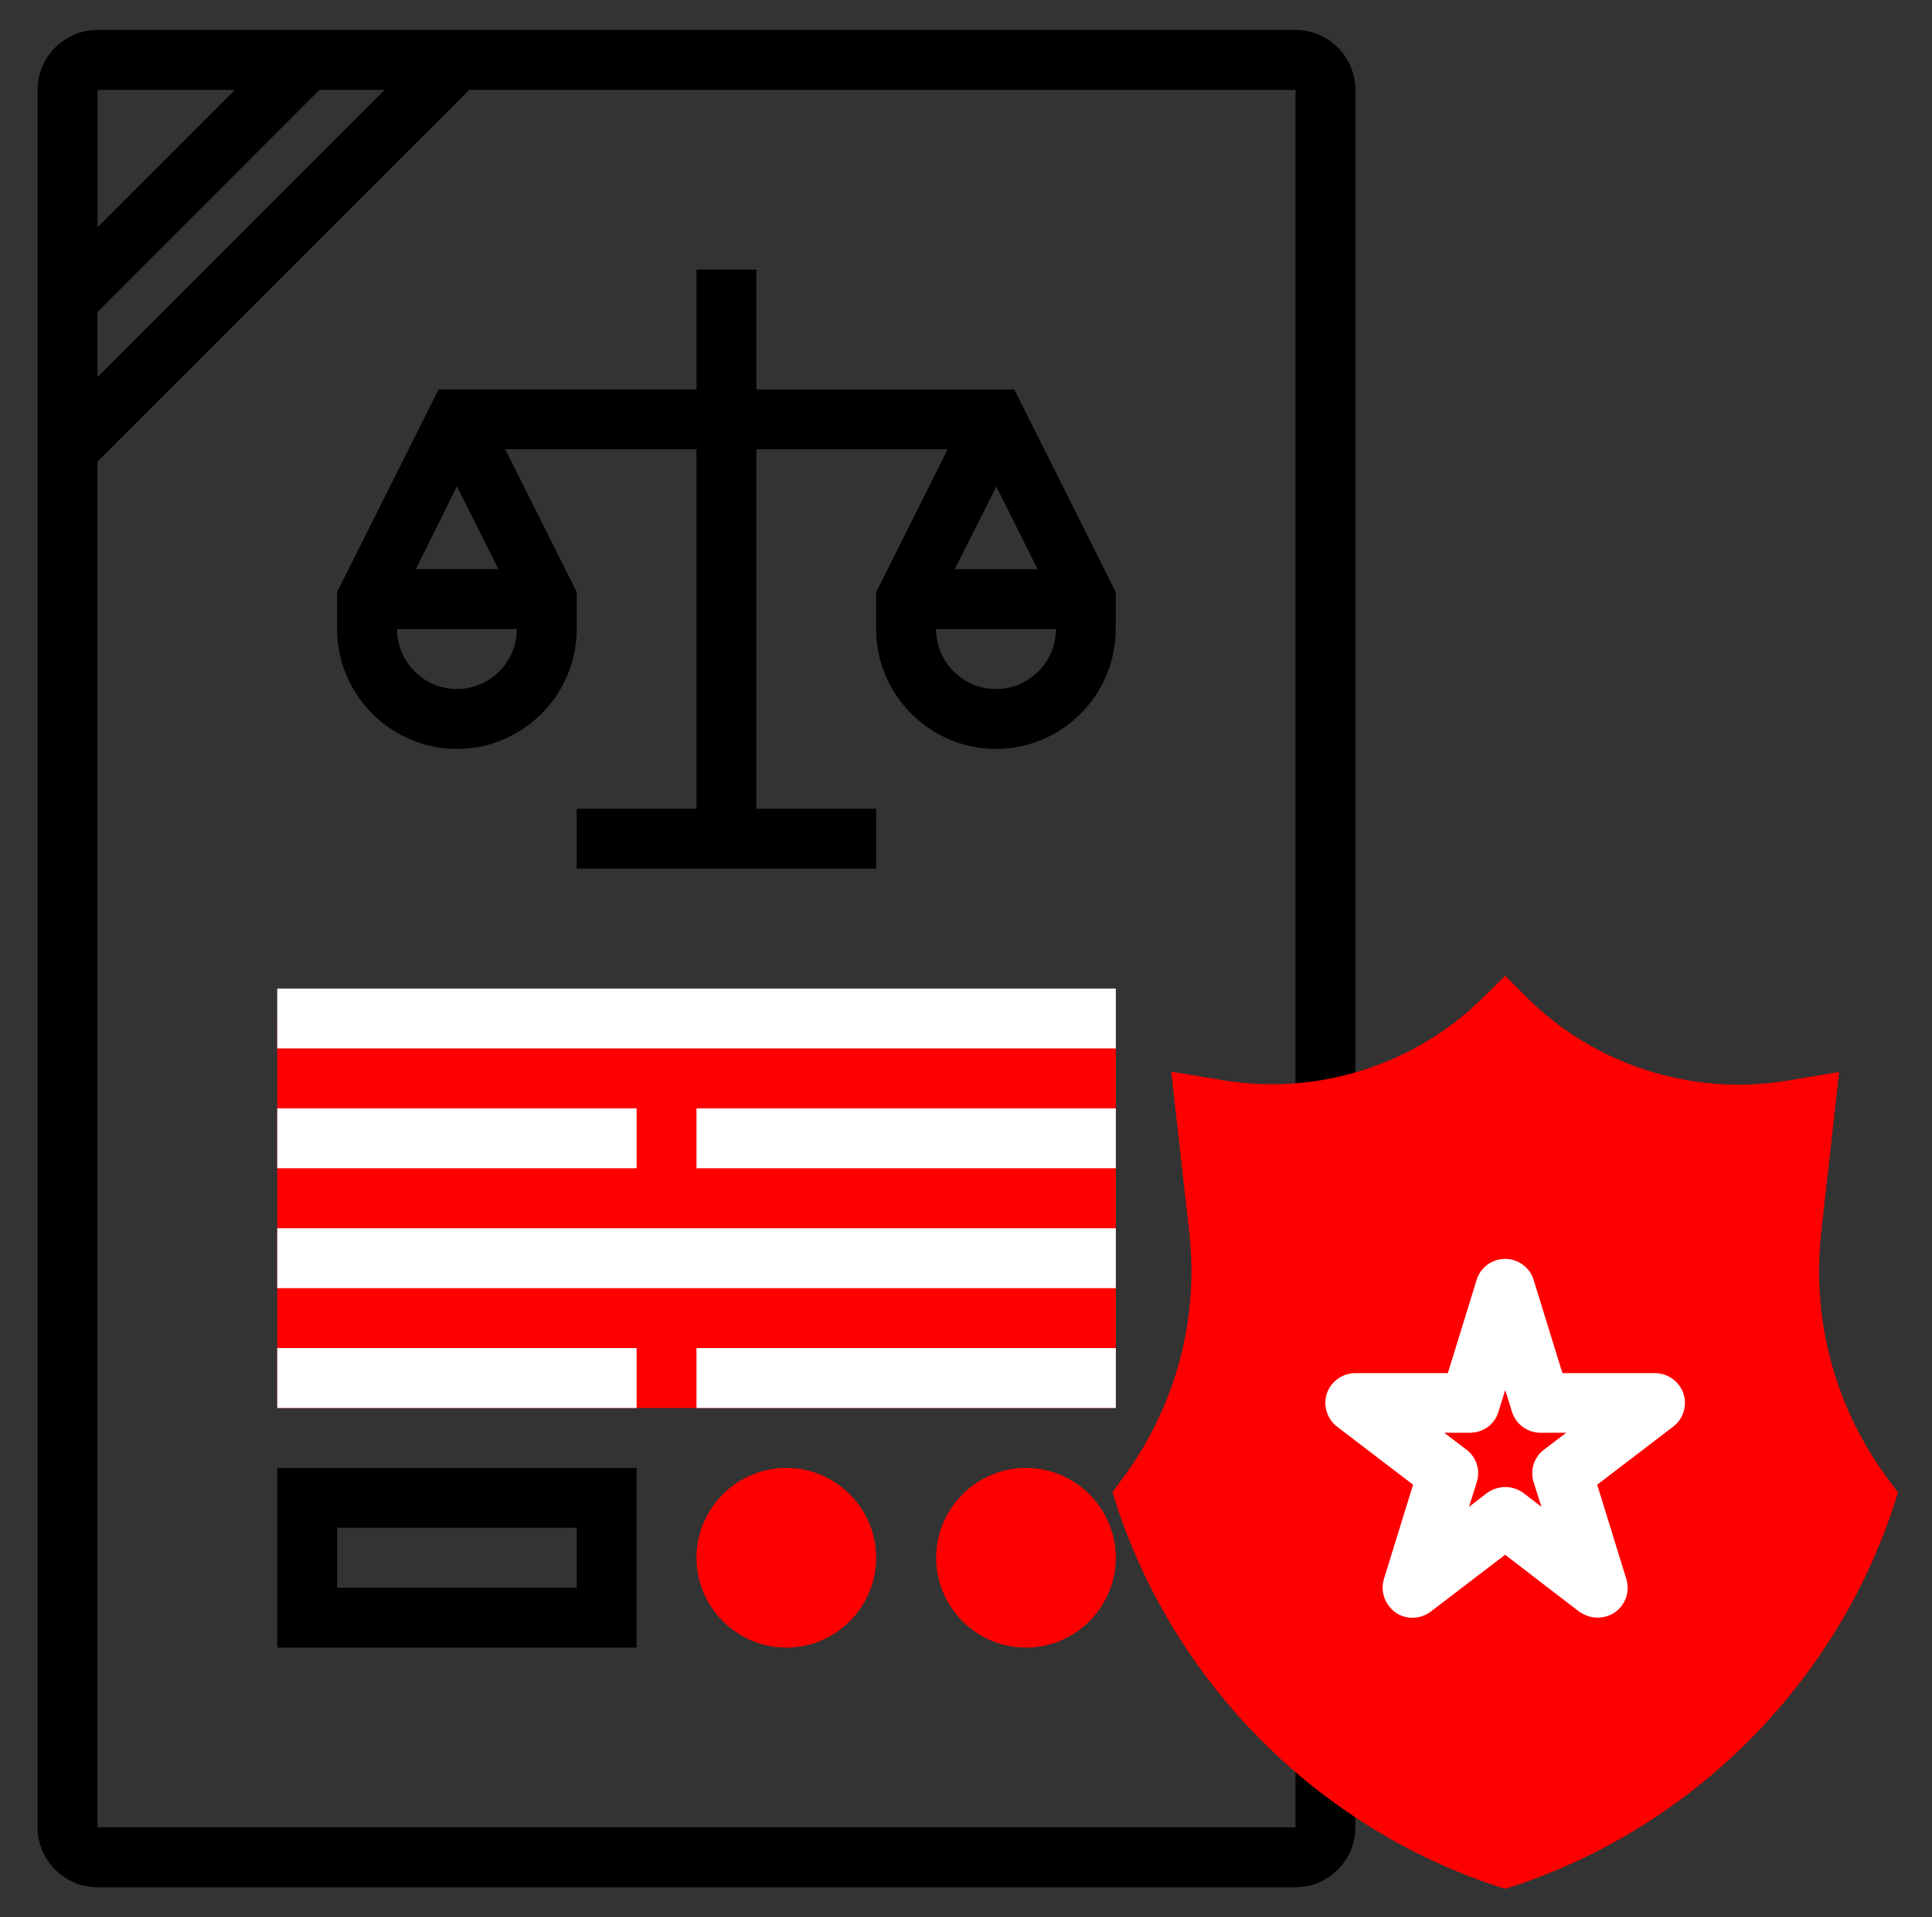 <?xml version="1.0" encoding="utf-8"?>
<!-- Generator: Adobe Illustrator 17.1.0, SVG Export Plug-In . SVG Version: 6.00 Build 0)  -->
<!DOCTYPE svg PUBLIC "-//W3C//DTD SVG 1.1//EN" "http://www.w3.org/Graphics/SVG/1.1/DTD/svg11.dtd">
<svg version="1.1" id="_x33_0" xmlns="http://www.w3.org/2000/svg" xmlns:xlink="http://www.w3.org/1999/xlink" x="0px" y="0px"
	 viewBox="1834.6 0 2000 1984.3" enable-background="new 1834.6 0 2000 1984.3" xml:space="preserve">
<rect x="1834.6" y="0" width="2000" height="1984.3" fill="#333333" stroke="none"/>
<g>
	<path d="M2884.6,403.1h-267V279h-62v124h-267l-105,209.7v38.4c0,68.2,55.8,124,124,124s124-55.8,124-124v-38.4l-74-147.7h198v372
		h-124v62h310v-62h-124v-372h198l-74,147.7v38.4c0,68.2,55.8,124,124,124s124-55.8,124-124v-38.4L2884.6,403.1z M2307.6,503.4
		l43,85.6h-85.6L2307.6,503.4z M2307.6,713.1c-34.1,0-62-27.9-62-62h124C2369.6,685.2,2341.7,713.1,2307.6,713.1z M2908.7,589.1
		H2823l43-85.6L2908.7,589.1z M2865.6,713.1c-34.1,0-62-27.9-62-62h124C2927.7,685.2,2899.8,713.1,2865.6,713.1z"/>
	<path d="M3237.7,1149.5V93c0-34.1-27.9-62-62-62H1935.5c-34.1,0-62,27.9-62,62v1798.2c0,34.1,27.9,62,62,62h1240.2
		c34.1,0,62-27.9,62-62v-71.3h-62v71.3H1935.5V477.8L2320.4,93h855.3v1056.5H3237.7z M2077.8,93l-142.2,142.2V93H2077.8z
		 M1935.5,390.3v-67.4L2165.3,93h67.4L1935.5,390.3z"/>
	<g>
		<g>
			<path fill="#FF0000" d="M3392.7,1954.8l-9.7-3.1c-184.1-61.2-330.6-207.7-391.8-391.8l-5-15.5l9.7-13.2
				c55-73.6,80.2-164.7,69.8-256.2l-18.6-165.9l53.5,8.9c98.4,16.3,199.6-15.9,270.1-86.4l22.1-21.7l22.1,22.1
				c70.5,70.5,171.7,102.7,270.1,86.4l53.5-8.9l-18.6,165.9c-10.1,91.5,14.7,182.5,69.8,256.2l9.7,13.2l-5,15.5
				c-61.2,183.7-207.7,330.2-391.8,391.4L3392.7,1954.8z"/>
		</g>
	</g>
	<g>
		<path fill="#FFFFFF" d="M3488.4,1674.2c-6.6,0-13.2-2.3-19-6.2l-76.7-58.9l-77.1,58.9c-10.9,8.1-25.6,8.5-36.4,0.8
			s-15.9-21.7-12-34.5l30.2-97.7l-78.7-60.1c-10.5-8.1-14.7-22.1-10.5-34.5c4.3-12.4,16.3-20.9,29.5-20.9h95.7l29.8-96.5
			c3.9-12.8,15.9-21.7,29.5-21.7s25.6,8.9,29.5,21.7l29.8,96.5h95.7c13.2,0,25.2,8.5,29.5,20.9c4.3,12.4,0,26.4-10.5,34.5
			l-78.7,60.1l30.2,97.7c3.9,12.8-0.8,26.7-12,34.5C3500.8,1672.3,3494.6,1674.2,3488.4,1674.2L3488.4,1674.2z M3392.7,1539
			c6.6,0,13.2,1.9,19,6.2l18.6,14.3l-8.1-25.6c-3.9-12.4,0.4-26,10.9-33.7l22.9-17.4h-26.7c-13.6,0-25.6-8.9-29.5-21.7l-7-22.5
			l-7,22.5c-3.9,13.2-15.9,21.7-29.5,21.7h-26.7l22.9,17.4c10.5,7.8,14.7,21.3,10.9,33.7l-8.1,25.6l18.6-14.3
			C3379.5,1541.3,3386.1,1539,3392.7,1539z"/>
	</g>
	<g>
		<path fill="#FF0000" d="M2121.6,1054.1h868.1v403.1h-868.1V1054.1z"/>
	</g>
	<g>
		<path d="M2493.6,1705.2h-372v-186h372V1705.2z M2183.6,1643.2h248v-62h-248V1643.2z"/>
	</g>
	<g>
		<g>
			<path fill="#FF0000" d="M2648.6,1705.2c-51.2,0-93-41.9-93-93s41.9-93,93-93s93,41.9,93,93S2699.8,1705.2,2648.6,1705.2z"/>
		</g>
	</g>
	<g>
		<g>
			<path fill="#FF0000" d="M2896.7,1705.2c-51.2,0-93-41.9-93-93s41.9-93,93-93s93,41.9,93,93S2947.8,1705.2,2896.7,1705.2z"/>
		</g>
	</g>
	<g>
		<path fill="#FFFFFF" d="M2121.6,1395.2h372v62h-372V1395.2z"/>
	</g>
	<g>
		<path fill="#FFFFFF" d="M2555.6,1395.2h434.1v62h-434.1V1395.2z"/>
	</g>
	<g>
		<path fill="#FFFFFF" d="M2121.6,1147.1h372v62h-372V1147.1z"/>
	</g>
	<g>
		<path fill="#FFFFFF" d="M2555.6,1147.1h434.1v62h-434.1V1147.1z"/>
	</g>
	<g>
		<path fill="#FFFFFF" d="M2121.6,1271.2h868.1v62h-868.1V1271.2z"/>
	</g>
	<g>
		<path fill="#FFFFFF" d="M2121.6,1023.1h868.1v62h-868.1V1023.1z"/>
	</g>
</g>
</svg>
